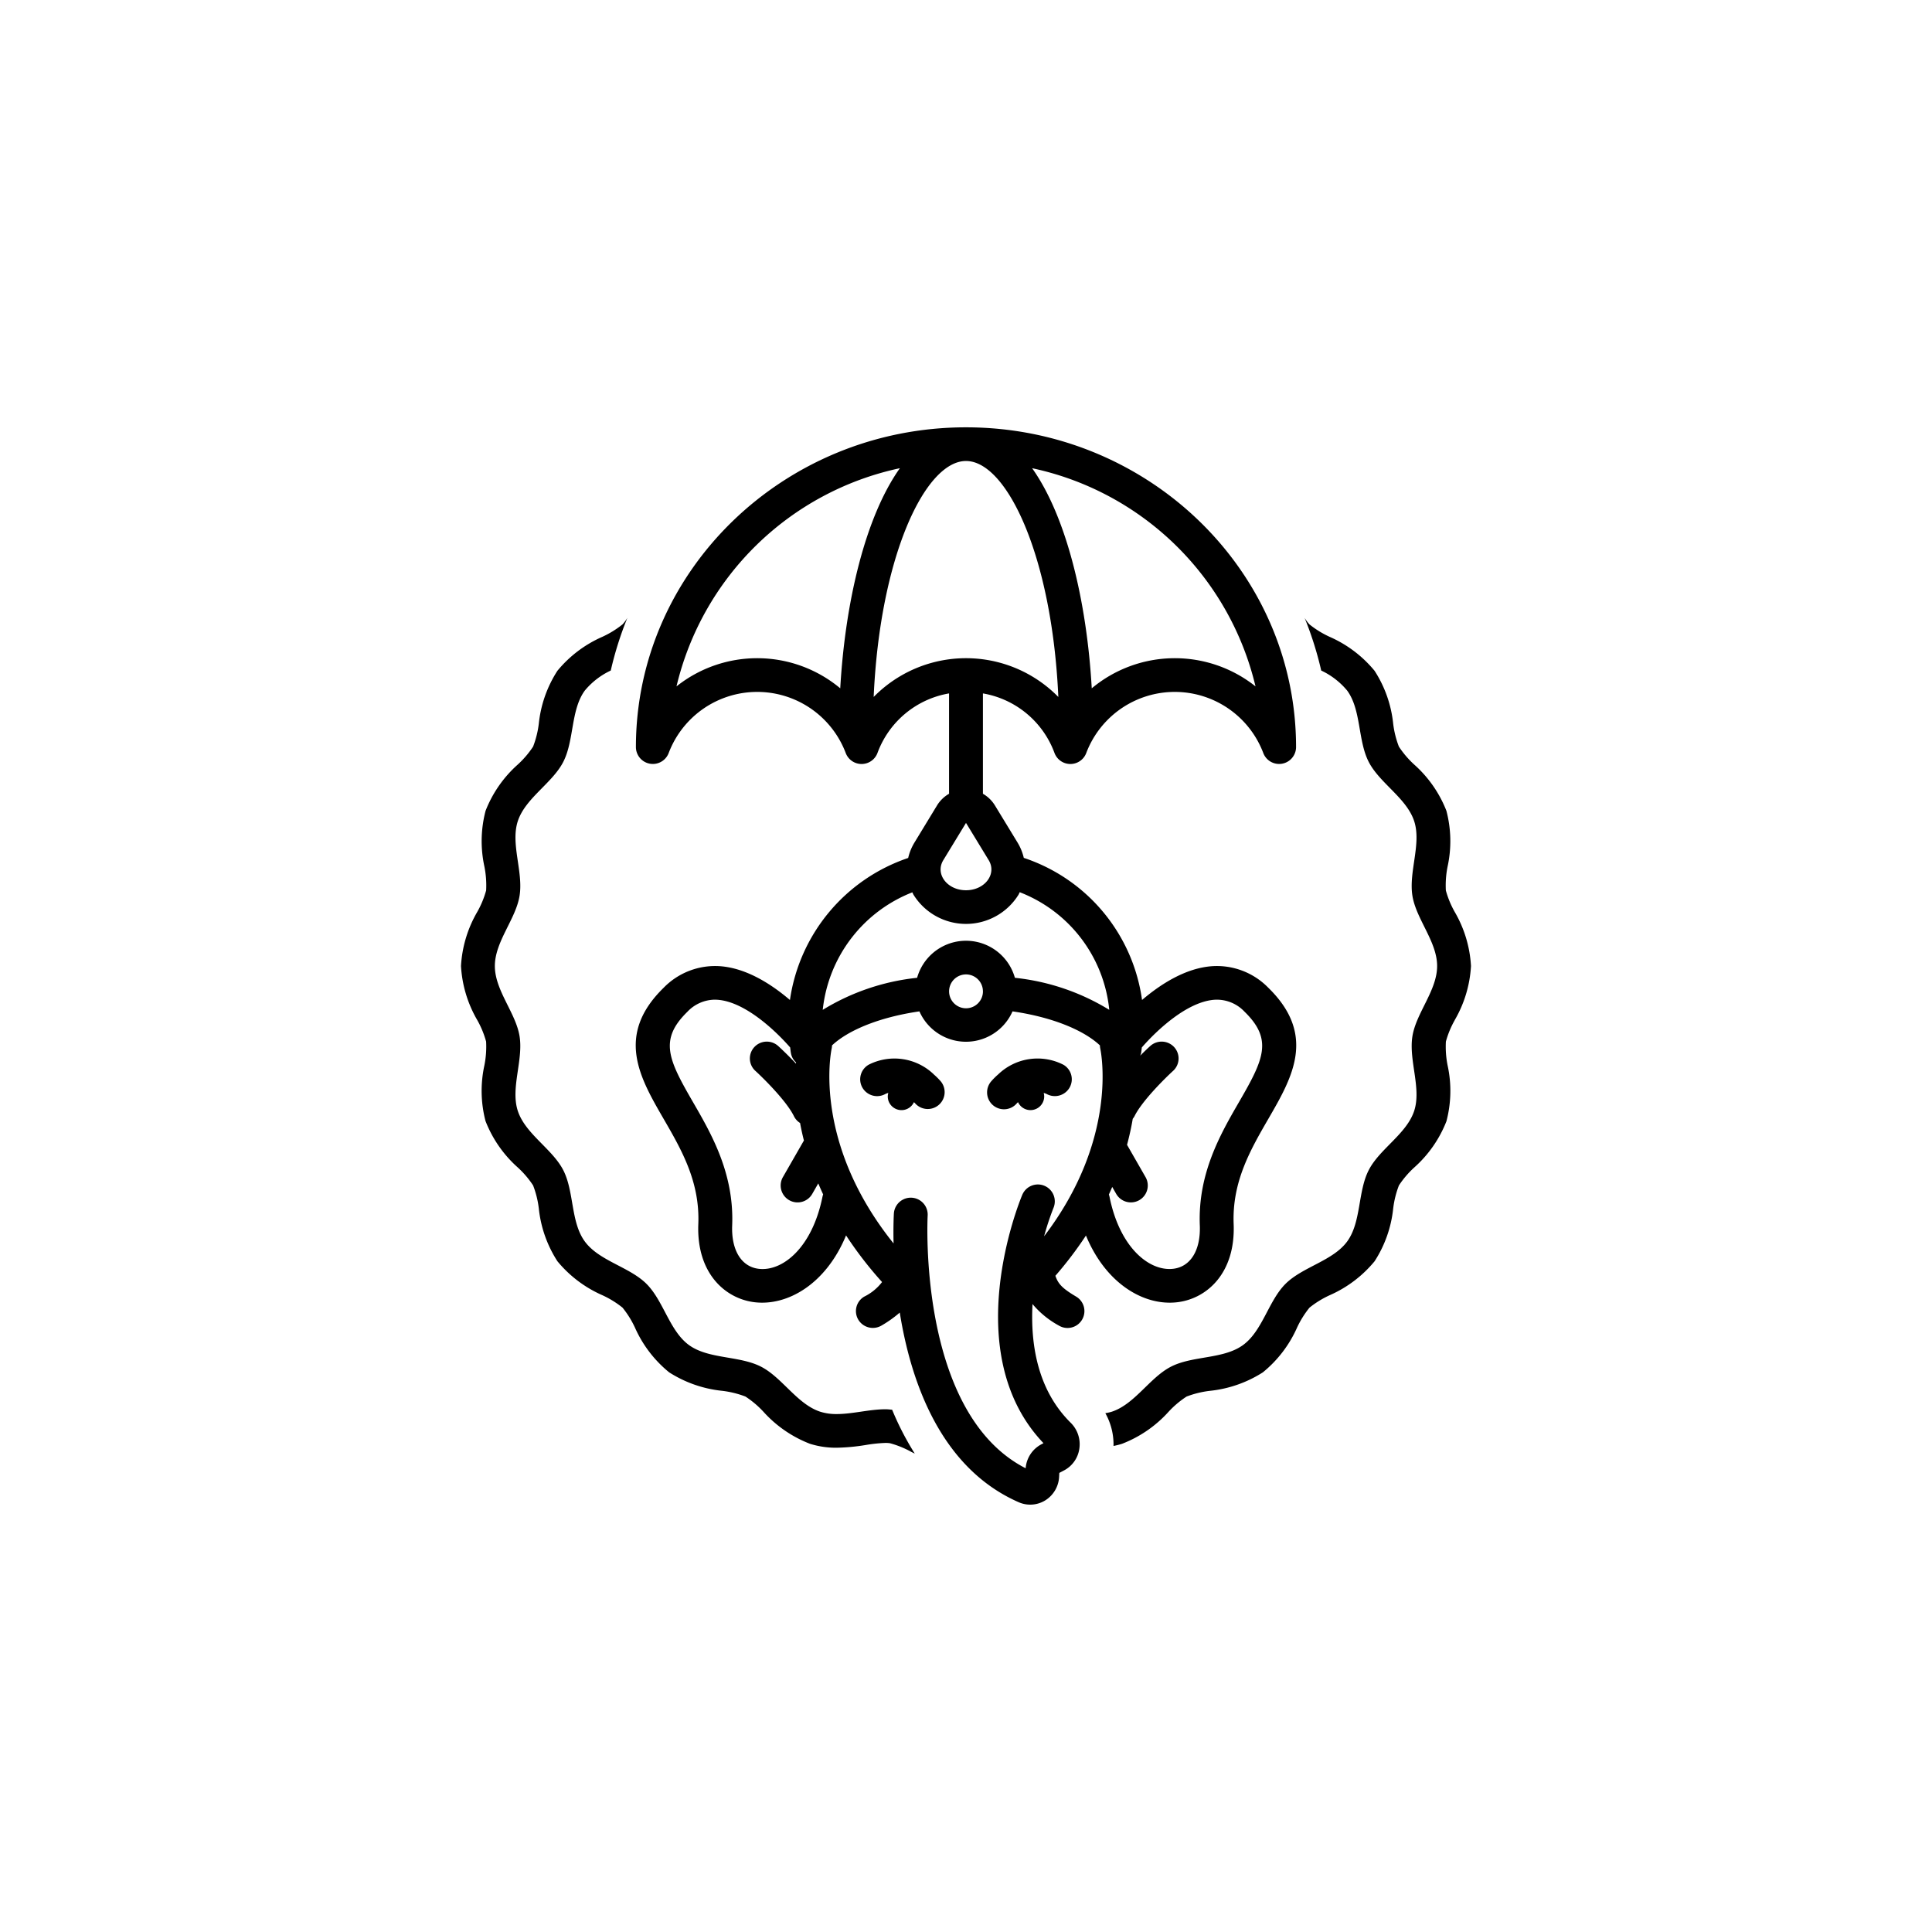 <svg xmlns="http://www.w3.org/2000/svg" width="300" height="300" viewBox="0 0 300 300"><g transform="translate(-4720 -5549)"><rect width="300" height="300" transform="translate(4720 5549)" fill="#fff" opacity="0"/><g transform="translate(4787.583 5615.355)"><path d="M7.819,100.8a18.757,18.757,0,0,0,5.01,7.187,14.763,14.763,0,0,1,2.365,2.773,14.8,14.8,0,0,1,.891,3.592,18.629,18.629,0,0,0,2.888,8.188,18.831,18.831,0,0,0,6.965,5.267,14.887,14.887,0,0,1,3.14,1.932,14.782,14.782,0,0,1,1.943,3.123,18.746,18.746,0,0,0,5.3,6.926,18.869,18.869,0,0,0,8.233,2.872,15.024,15.024,0,0,1,3.612.887,14.805,14.805,0,0,1,2.788,2.353,18.863,18.863,0,0,0,7.228,4.982,13.376,13.376,0,0,0,4.167.614,31.187,31.187,0,0,0,4.521-.426,22.971,22.971,0,0,1,3.046-.319,4.658,4.658,0,0,1,.7.047,14.748,14.748,0,0,1,3.34,1.362l.505.247a44.6,44.6,0,0,1-3.512-6.808c-.344-.034-.686-.075-1.037-.075-2.478,0-5.122.744-7.567.744a8.231,8.231,0,0,1-2.543-.358c-3.6-1.161-5.928-5.332-9.25-7.019-3.357-1.7-8.118-1.141-11.142-3.33s-3.963-6.881-6.615-9.518-7.36-3.556-9.571-6.578-1.634-7.743-3.348-11.08c-1.7-3.3-5.89-5.621-7.057-9.2-1.147-3.514.867-7.837.278-11.567-.574-3.634-3.84-7.128-3.84-10.922s3.266-7.288,3.84-10.922c.589-3.73-1.425-8.053-.278-11.567,1.168-3.576,5.362-5.895,7.058-9.2,1.714-3.338,1.147-8.073,3.348-11.081a11.662,11.662,0,0,1,4.031-3.112,53.242,53.242,0,0,1,2.575-8.169,6.043,6.043,0,0,1-.752,1.006,14.894,14.894,0,0,1-3.14,1.932,18.83,18.83,0,0,0-6.965,5.267,18.628,18.628,0,0,0-2.888,8.188,14.8,14.8,0,0,1-.892,3.592A14.759,14.759,0,0,1,12.829,45.4a18.759,18.759,0,0,0-5.01,7.188,18.522,18.522,0,0,0-.189,8.64,14.879,14.879,0,0,1,.274,3.73,14.574,14.574,0,0,1-1.37,3.321A18.778,18.778,0,0,0,4,76.695a18.778,18.778,0,0,0,2.534,8.412A14.573,14.573,0,0,1,7.9,88.428a14.883,14.883,0,0,1-.274,3.73,18.521,18.521,0,0,0,.189,8.64Z" transform="translate(0 6.951)"/><path d="M134.8,85.107a18.778,18.778,0,0,0,2.534-8.412,18.779,18.779,0,0,0-2.534-8.412,14.574,14.574,0,0,1-1.37-3.321,14.883,14.883,0,0,1,.274-3.73,18.52,18.52,0,0,0-.189-8.64,18.756,18.756,0,0,0-5.01-7.187,14.756,14.756,0,0,1-2.365-2.773,14.8,14.8,0,0,1-.892-3.592,18.627,18.627,0,0,0-2.888-8.188,18.83,18.83,0,0,0-6.965-5.267,14.889,14.889,0,0,1-3.14-1.932,6.056,6.056,0,0,1-.754-1.008,53.239,53.239,0,0,1,2.576,8.171,11.664,11.664,0,0,1,4.032,3.113c2.2,3.008,1.634,7.742,3.348,11.08,1.7,3.3,5.89,5.621,7.057,9.2,1.147,3.514-.867,7.837-.278,11.567.574,3.633,3.84,7.128,3.84,10.922s-3.266,7.288-3.84,10.922c-.589,3.73,1.425,8.053.278,11.567-1.168,3.576-5.362,5.895-7.058,9.2-1.714,3.338-1.147,8.073-3.348,11.081s-6.92,3.941-9.571,6.578-3.576,7.319-6.615,9.518-7.786,1.625-11.142,3.33c-3.321,1.686-5.653,5.857-9.249,7.018a6.938,6.938,0,0,1-.977.217,9.923,9.923,0,0,1,1.272,5.092,12.13,12.13,0,0,0,1.329-.337,18.861,18.861,0,0,0,7.228-4.982,14.807,14.807,0,0,1,2.788-2.352,15.02,15.02,0,0,1,3.612-.887,18.87,18.87,0,0,0,8.233-2.872,18.745,18.745,0,0,0,5.3-6.926,14.787,14.787,0,0,1,1.943-3.122,14.89,14.89,0,0,1,3.14-1.932,18.832,18.832,0,0,0,6.965-5.267,18.629,18.629,0,0,0,2.888-8.188,14.806,14.806,0,0,1,.892-3.592,14.762,14.762,0,0,1,2.366-2.773,18.758,18.758,0,0,0,5.01-7.188,18.521,18.521,0,0,0,.189-8.64,14.882,14.882,0,0,1-.274-3.73,14.577,14.577,0,0,1,1.37-3.321Z" transform="translate(23.498 6.951)"/><path d="M108.857,135.854c4.574-.542,9.052-4.5,8.748-12.133-.262-6.578,2.618-11.552,5.4-16.363,3.7-6.383,7.516-12.983-.024-20.341a11.149,11.149,0,0,0-8.756-3.341c-4.08.3-7.934,2.764-10.846,5.246A27.174,27.174,0,0,0,85.018,66.856a8.087,8.087,0,0,0-.957-2.359l-3.522-5.78A5.237,5.237,0,0,0,78.672,56.9V41.318a14.445,14.445,0,0,1,11.106,9.227,2.633,2.633,0,0,0,4.949,0,14.7,14.7,0,0,1,27.469,0,2.63,2.63,0,0,0,5.1-.88C127.3,22.28,104.306,0,76.043,0S24.788,22.28,24.788,49.664a2.63,2.63,0,0,0,5.1.881,14.7,14.7,0,0,1,27.469,0,2.633,2.633,0,0,0,4.949,0,14.445,14.445,0,0,1,11.106-9.227V56.9a5.236,5.236,0,0,0-1.867,1.814L68.026,64.5a8.086,8.086,0,0,0-.96,2.37A27.41,27.41,0,0,0,48.705,88.923c-2.912-2.483-6.766-4.949-10.847-5.247A11.152,11.152,0,0,0,29.1,87.018c-7.539,7.358-3.718,13.958-.023,20.341,2.785,4.811,5.665,9.786,5.4,16.363-.3,7.629,4.174,11.59,8.748,12.133,5.093.606,11.071-2.807,14.194-10.375a59.491,59.491,0,0,0,5.568,7.215l.023.024a7.783,7.783,0,0,1-2.775,2.268,2.607,2.607,0,0,0-.91,3.585,2.637,2.637,0,0,0,3.605.9,18.309,18.309,0,0,0,2.83-2.012c1.724,10.77,6.347,24.132,18.468,29.45a4.445,4.445,0,0,0,4.112-.28,4.581,4.581,0,0,0,2.164-3.691l.028-.582.759-.4a4.519,4.519,0,0,0,2.355-3.375,4.682,4.682,0,0,0-1.332-4c-5.137-5.066-6.275-12.124-5.942-18.443a14.138,14.138,0,0,0,4.09,3.339,2.618,2.618,0,0,0,2.7-4.489c-2.2-1.3-2.819-2.007-3.237-3.242A58.7,58.7,0,0,0,94.67,125.5C97.794,133.051,103.749,136.468,108.857,135.854Zm-9.514-16.866a2.625,2.625,0,1,0,4.566-2.59l-2.859-4.986c.378-1.413.672-2.767.886-4.042a2.546,2.546,0,0,0,.272-.4c1.144-2.339,4.713-5.875,5.992-7.04a2.605,2.605,0,0,0,.164-3.693,2.638,2.638,0,0,0-3.713-.165c-.172.156-.768.7-1.56,1.5a2.525,2.525,0,0,0,.137-.384c.054-.293.078-.6.121-.9,2.335-2.677,7.014-7.087,11.263-7.4a5.9,5.9,0,0,1,4.688,1.858c4.45,4.342,2.954,7.43-.85,14-2.861,4.943-6.421,11.093-6.1,19.178.153,3.835-1.426,6.416-4.119,6.735-3.7.441-8.308-3.255-9.9-11.172a2.782,2.782,0,0,0-.1-.362c.185-.395.351-.783.52-1.173ZM121,40.227a20.123,20.123,0,0,0-25.429.3C94.8,27.006,91.641,13.843,86.31,6.348A45.369,45.369,0,0,1,121,40.227Zm-64.481.3a20.123,20.123,0,0,0-25.429-.3A45.369,45.369,0,0,1,65.777,6.348c-5.331,7.495-8.487,20.658-9.26,34.176Zm5.188,1.345C62.68,20.033,69.7,5.228,76.043,5.228s13.363,14.8,14.338,36.642a20.082,20.082,0,0,0-28.676,0ZM72.522,67.207l3.522-5.78,3.522,5.78c1.309,2.148-.595,4.676-3.522,4.676S71.212,69.355,72.522,67.207Zm-18.7,23.045A22.078,22.078,0,0,1,67.711,72.206c.061.122.11.248.178.368a9.6,9.6,0,0,0,16.31,0c.072-.127.123-.259.187-.388A21.915,21.915,0,0,1,98.269,90.252l.019.2a34.975,34.975,0,0,0-14.651-4.974,7.887,7.887,0,0,0-15.186,0A34.982,34.982,0,0,0,53.8,90.454C53.8,90.387,53.812,90.319,53.818,90.252Zm24.854-2.686a2.629,2.629,0,1,1-2.629-2.614A2.629,2.629,0,0,1,78.672,87.566ZM53.755,119.492c-1.6,7.915-6.207,11.618-9.9,11.172-2.693-.319-4.271-2.9-4.119-6.735.322-8.085-3.238-14.235-6.1-19.178-3.8-6.572-5.3-9.66-.851-14a5.917,5.917,0,0,1,4.242-1.876c.146,0,.293.006.441.016,4.231.3,8.927,4.724,11.27,7.4.043.3.067.6.121.894a2.6,2.6,0,0,0,.794,1.437c0,.06-.007.121-.011.182-1.348-1.436-2.5-2.5-2.756-2.731a2.636,2.636,0,0,0-3.712.164,2.6,2.6,0,0,0,.163,3.692c1.278,1.165,4.848,4.7,5.991,7.04a2.6,2.6,0,0,0,.951,1.055c.163.88.357,1.789.6,2.733-.019.031-.044.056-.063.088L47.628,116.4a2.625,2.625,0,1,0,4.566,2.59l.91-1.588c.238.564.489,1.133.758,1.708A2.676,2.676,0,0,0,53.755,119.492Zm34.414,6.126a43.713,43.713,0,0,1,1.445-4.375,2.627,2.627,0,1,0-4.855-2.006c-.421,1.006-10.024,24.489,3.316,38.5l-.368.2a4.606,4.606,0,0,0-2.4,3.7c-16.8-8.6-15.234-38.922-15.216-39.234a2.628,2.628,0,1,0-5.247-.308c-.018.3-.107,2.025-.048,4.63-12.571-15.663-9.739-29.664-9.608-30.271a2.584,2.584,0,0,0,.052-.479c2.4-2.27,7.163-4.356,13.57-5.284a7.9,7.9,0,0,0,14.459,0c6.409.927,11.169,3.015,13.572,5.286a2.587,2.587,0,0,0,.048.467c.13.6,2.846,14.01-8.723,29.176Z" transform="translate(6.373)"/><path d="M78.319,75.943a8.812,8.812,0,0,0-10.085,1.506,10.728,10.728,0,0,0-1.088,1.082,2.622,2.622,0,1,0,3.992,3.4c.053-.062.112-.106.166-.163a2.132,2.132,0,0,0,4.067-.885,2.093,2.093,0,0,0-.081-.548,2.736,2.736,0,0,1,.487.181A2.638,2.638,0,0,0,79.316,79.5a2.607,2.607,0,0,0-1-3.561Z" transform="translate(19.19 23.018)"/><path d="M62.867,77.462a8.822,8.822,0,0,0-10.1-1.52,2.607,2.607,0,0,0-1,3.561,2.635,2.635,0,0,0,3.582.992,2.736,2.736,0,0,1,.446-.161,2.042,2.042,0,0,0,.283,1.737,2.134,2.134,0,0,0,1.769.935h0a2.156,2.156,0,0,0,.43-.043,2.131,2.131,0,0,0,1.5-1.194c.055.057.111.1.166.163a2.622,2.622,0,0,0,3.992-3.4,10.563,10.563,0,0,0-1.073-1.068Z" transform="translate(14.558 23.019)"/></g></g></svg>